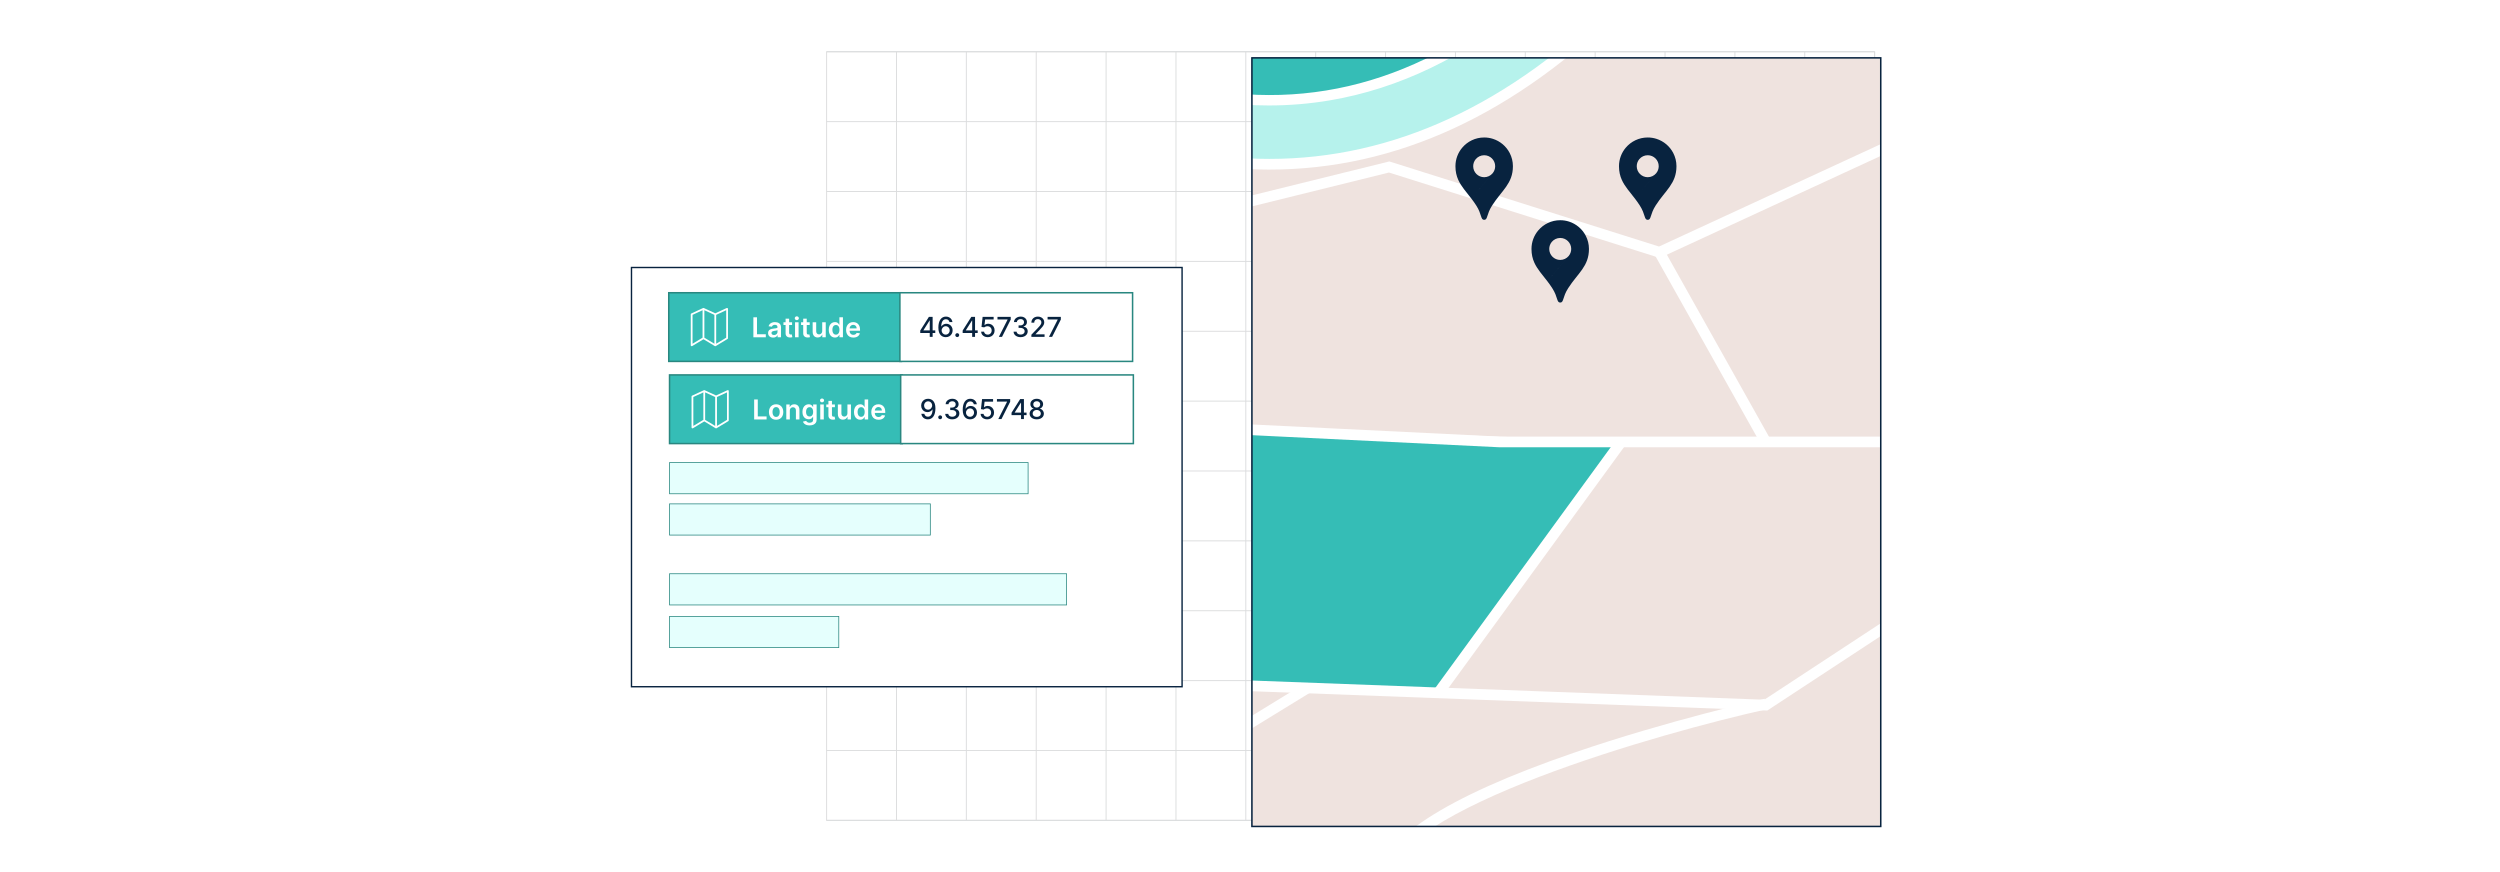 <?xml version="1.0" encoding="UTF-8"?><svg id="Layer_1" xmlns="http://www.w3.org/2000/svg" xmlns:xlink="http://www.w3.org/1999/xlink" viewBox="0 0 860 300"><defs><filter id="drop-shadow-5" filterUnits="userSpaceOnUse"><feOffset dx="2.102" dy="2.102"/><feGaussianBlur result="blur" stdDeviation="3.153"/><feFlood flood-color="#333" flood-opacity=".08"/><feComposite in2="blur" operator="in"/><feComposite in="SourceGraphic"/></filter><clipPath id="clippath"><rect x="428.558" y="17.805" width="216.315" height="264.39" fill="#08233f" stroke="#08233f" stroke-miterlimit="10" stroke-width=".526"/></clipPath><clipPath id="clippath-1"><rect x="178.922" y="2.855" width="685.786" height="294.291" fill="none" stroke-width="0"/></clipPath><filter id="drop-shadow-6" filterUnits="userSpaceOnUse"><feOffset dx="2.102" dy="2.102"/><feGaussianBlur result="blur-2" stdDeviation="3.153"/><feFlood flood-color="#333" flood-opacity=".08"/><feComposite in2="blur-2" operator="in"/><feComposite in="SourceGraphic"/></filter></defs><rect y="0" width="860" height="300" rx="5" ry="5" fill="#fff" stroke-width="0"/><rect x="284.357" y="17.805" width="360.516" height="264.39" fill="none" stroke="#dbdcdd" stroke-miterlimit="10" stroke-width=".319"/><polyline points="284.357 282.195 308.394 282.195 332.419 282.195 356.457 282.195 380.495 282.195 404.533 282.195 428.558 282.195 452.596 282.195 476.633 282.195 500.671 282.195 524.696 282.195 548.734 282.195 572.772 282.195 596.809 282.195 620.835 282.195 644.872 282.195" fill="none" stroke="#dbdcdd" stroke-miterlimit="10" stroke-width=".319"/><polyline points="644.872 258.157 620.835 258.157 596.809 258.157 572.772 258.157 548.734 258.157 524.696 258.157 500.671 258.157 476.633 258.157 452.596 258.157 428.558 258.157 404.533 258.157 380.495 258.157 356.457 258.157 332.419 258.157 308.394 258.157 284.357 258.157" fill="none" stroke="#dbdcdd" stroke-miterlimit="10" stroke-width=".319"/><polyline points="644.872 234.132 620.835 234.132 596.809 234.132 572.772 234.132 548.734 234.132 524.696 234.132 500.671 234.132 476.633 234.132 452.596 234.132 428.558 234.132 404.533 234.132 380.495 234.132 356.457 234.132 332.419 234.132 308.394 234.132 284.357 234.132" fill="none" stroke="#dbdcdd" stroke-miterlimit="10" stroke-width=".319"/><polyline points="644.872 210.095 620.835 210.095 596.809 210.095 572.772 210.095 548.734 210.095 524.696 210.095 500.671 210.095 476.633 210.095 452.596 210.095 428.558 210.095 404.533 210.095 380.495 210.095 356.457 210.095 332.419 210.095 308.394 210.095 284.357 210.095" fill="none" stroke="#dbdcdd" stroke-miterlimit="10" stroke-width=".319"/><polyline points="644.872 186.057 620.835 186.057 596.809 186.057 572.772 186.057 548.734 186.057 524.696 186.057 500.671 186.057 476.633 186.057 452.596 186.057 428.558 186.057 404.533 186.057 380.495 186.057 356.457 186.057 332.419 186.057 308.394 186.057 284.357 186.057" fill="none" stroke="#dbdcdd" stroke-miterlimit="10" stroke-width=".319"/><polyline points="644.872 162.019 620.835 162.019 596.809 162.019 572.772 162.019 548.734 162.019 524.696 162.019 500.671 162.019 476.633 162.019 452.596 162.019 428.558 162.019 404.533 162.019 380.495 162.019 356.457 162.019 332.419 162.019 308.394 162.019 284.357 162.019" fill="none" stroke="#dbdcdd" stroke-miterlimit="10" stroke-width=".319"/><polyline points="284.357 137.981 308.394 137.981 332.419 137.981 356.457 137.981 380.495 137.981 404.533 137.981 428.558 137.981 452.596 137.981 476.633 137.981 500.671 137.981 524.696 137.981 548.734 137.981 572.772 137.981 596.809 137.981 620.835 137.981 644.872 137.981" fill="none" stroke="#dbdcdd" stroke-miterlimit="10" stroke-width=".319"/><polyline points="644.872 113.956 620.835 113.956 596.809 113.956 572.772 113.956 548.734 113.956 524.696 113.956 500.671 113.956 476.633 113.956 452.596 113.956 428.558 113.956 404.533 113.956 380.495 113.956 356.457 113.956 332.419 113.956 308.394 113.956 284.357 113.956" fill="none" stroke="#dbdcdd" stroke-miterlimit="10" stroke-width=".319"/><polyline points="284.357 89.918 308.394 89.918 332.419 89.918 356.457 89.918 380.495 89.918 404.533 89.918 428.558 89.918 452.596 89.918 476.633 89.918 500.671 89.918 524.696 89.918 548.734 89.918 572.772 89.918 596.809 89.918 620.835 89.918 644.872 89.918" fill="none" stroke="#dbdcdd" stroke-miterlimit="10" stroke-width=".319"/><polyline points="644.872 65.88 620.835 65.88 596.809 65.88 572.772 65.88 548.734 65.88 524.696 65.88 500.671 65.88 476.633 65.88 452.596 65.88 428.558 65.88 404.533 65.88 380.495 65.88 356.457 65.88 332.419 65.88 308.394 65.88 284.357 65.88" fill="none" stroke="#dbdcdd" stroke-miterlimit="10" stroke-width=".319"/><polyline points="644.872 41.843 620.835 41.843 596.809 41.843 572.772 41.843 548.734 41.843 524.696 41.843 500.671 41.843 476.633 41.843 452.596 41.843 428.558 41.843 404.533 41.843 380.495 41.843 356.457 41.843 332.419 41.843 308.394 41.843 284.357 41.843" fill="none" stroke="#dbdcdd" stroke-miterlimit="10" stroke-width=".319"/><polyline points="644.872 17.805 620.835 17.805 596.809 17.805 572.772 17.805 548.734 17.805 524.696 17.805 500.671 17.805 476.633 17.805 452.596 17.805 428.558 17.805 404.533 17.805 380.495 17.805 356.457 17.805 332.419 17.805 308.394 17.805 284.357 17.805" fill="none" stroke="#dbdcdd" stroke-miterlimit="10" stroke-width=".319"/><polyline points="644.872 17.805 644.872 17.818 644.872 41.843 644.872 65.88 644.872 89.918 644.872 113.956 644.872 137.981 644.872 162.019 644.872 186.057 644.872 210.095 644.872 234.119 644.872 234.132 644.872 258.157 644.872 282.195" fill="none" stroke="#dbdcdd" stroke-miterlimit="10" stroke-width=".319"/><polyline points="620.835 282.195 620.835 258.157 620.835 234.132 620.835 234.119 620.835 210.095 620.835 186.057 620.835 162.019 620.835 137.981 620.835 113.956 620.835 89.918 620.835 65.88 620.835 41.843 620.835 17.818 620.835 17.805" fill="none" stroke="#dbdcdd" stroke-miterlimit="10" stroke-width=".319"/><polyline points="596.809 282.195 596.809 258.157 596.809 234.132 596.809 234.119 596.809 210.095 596.809 186.057 596.809 162.019 596.809 137.981 596.809 113.956 596.809 89.918 596.809 65.88 596.809 41.843 596.809 17.818 596.809 17.805" fill="none" stroke="#dbdcdd" stroke-miterlimit="10" stroke-width=".319"/><polyline points="572.772 17.805 572.772 17.818 572.772 41.843 572.772 65.88 572.772 89.918 572.772 113.956 572.772 137.981 572.772 162.019 572.772 186.057 572.772 210.095 572.772 234.119 572.772 234.132 572.772 258.157 572.772 282.195" fill="none" stroke="#dbdcdd" stroke-miterlimit="10" stroke-width=".319"/><polyline points="548.734 17.805 548.734 17.818 548.734 41.843 548.734 65.88 548.734 89.918 548.734 113.956 548.734 137.981 548.734 162.019 548.734 186.057 548.734 210.095 548.734 234.119 548.734 234.132 548.734 258.157 548.734 282.195" fill="none" stroke="#dbdcdd" stroke-miterlimit="10" stroke-width=".319"/><polyline points="524.696 17.805 524.696 17.818 524.696 41.843 524.696 65.88 524.696 89.918 524.696 113.956 524.696 137.981 524.696 162.019 524.696 186.057 524.696 210.095 524.696 234.119 524.696 234.132 524.696 258.157 524.696 282.195" fill="none" stroke="#dbdcdd" stroke-miterlimit="10" stroke-width=".319"/><polyline points="500.671 17.805 500.671 17.818 500.671 41.843 500.671 65.88 500.671 89.918 500.671 113.956 500.671 137.981 500.671 162.019 500.671 186.057 500.671 210.095 500.671 234.119 500.671 234.132 500.671 258.157 500.671 282.195" fill="none" stroke="#dbdcdd" stroke-miterlimit="10" stroke-width=".319"/><polyline points="476.633 17.805 476.633 17.818 476.633 41.843 476.633 65.88 476.633 89.918 476.633 113.956 476.633 137.981 476.633 162.019 476.633 186.057 476.633 210.095 476.633 234.119 476.633 234.132 476.633 258.157 476.633 282.195" fill="none" stroke="#dbdcdd" stroke-miterlimit="10" stroke-width=".319"/><polyline points="452.596 17.805 452.596 17.818 452.596 41.843 452.596 65.88 452.596 89.918 452.596 113.956 452.596 137.981 452.596 162.019 452.596 186.057 452.596 210.095 452.596 234.119 452.596 234.132 452.596 258.157 452.596 282.195" fill="none" stroke="#dbdcdd" stroke-miterlimit="10" stroke-width=".319"/><polyline points="428.558 17.805 428.558 17.818 428.558 41.843 428.558 65.88 428.558 89.918 428.558 113.956 428.558 137.981 428.558 162.019 428.558 186.057 428.558 210.095 428.558 234.119 428.558 234.132 428.558 258.157 428.558 282.195" fill="none" stroke="#dbdcdd" stroke-miterlimit="10" stroke-width=".319"/><polyline points="404.533 17.805 404.533 17.818 404.533 41.843 404.533 65.88 404.533 89.918 404.533 113.956 404.533 137.981 404.533 162.019 404.533 186.057 404.533 210.095 404.533 234.119 404.533 234.132 404.533 258.157 404.533 282.195" fill="none" stroke="#dbdcdd" stroke-miterlimit="10" stroke-width=".319"/><polyline points="380.495 17.805 380.495 17.818 380.495 41.843 380.495 65.88 380.495 89.918 380.495 113.956 380.495 137.981 380.495 162.019 380.495 186.057 380.495 210.095 380.495 234.119 380.495 234.132 380.495 258.157 380.495 282.195" fill="none" stroke="#dbdcdd" stroke-miterlimit="10" stroke-width=".319"/><polyline points="356.457 17.805 356.457 17.818 356.457 41.843 356.457 65.88 356.457 89.918 356.457 113.956 356.457 137.981 356.457 162.019 356.457 186.057 356.457 210.095 356.457 234.119 356.457 234.132 356.457 258.157 356.457 282.195" fill="none" stroke="#dbdcdd" stroke-miterlimit="10" stroke-width=".319"/><polyline points="332.419 17.805 332.419 17.818 332.419 41.843 332.419 65.88 332.419 89.918 332.419 113.956 332.419 137.981 332.419 162.019 332.419 186.057 332.419 210.095 332.419 234.119 332.419 234.132 332.419 258.157 332.419 282.195" fill="none" stroke="#dbdcdd" stroke-miterlimit="10" stroke-width=".319"/><polyline points="308.394 17.805 308.394 17.818 308.394 41.843 308.394 65.88 308.394 89.918 308.394 113.956 308.394 137.981 308.394 162.019 308.394 186.057 308.394 210.095 308.394 234.119 308.394 234.132 308.394 258.157 308.394 282.195" fill="none" stroke="#dbdcdd" stroke-miterlimit="10" stroke-width=".319"/><g filter="url(#drop-shadow-5)"><rect x="428.558" y="17.805" width="216.315" height="264.39" fill="#08233f"/><g clip-path="url(#clippath)"><g clip-path="url(#clippath-1)"><rect x="178.503" y="2.908" width="686.071" height="294.032" fill="#efe3df" stroke="#c6c8c9" stroke-miterlimit="10" stroke-width=".223"/><polygon points="384.033 143.757 554.005 149.925 492.832 236.504 395.627 232.045 384.033 143.757" fill="#35bdb6" stroke="#fff" stroke-miterlimit="10" stroke-width=".669"/><path d="M641.438,297.145s81.191-80.261,158.473,0" fill="#35bdb6" stroke-width="0"/><path d="M349.083,2.855s79.9,65.992,166.67,0" fill="#35bdb6" stroke-width="0"/><path d="M309.747,2.855s114.948,118.608,242.208,0h-35.937s-76.694,65.101-166.765,0c-22.238.949-39.506,0-39.506,0Z" fill="#b6f2ec" stroke-width="0"/><polygon points="804.958 100.952 766.44 149.925 802.283 206.183 844.197 181.213 804.958 100.952" fill="#35bdb6" stroke="#fff" stroke-miterlimit="10" stroke-width=".669"/><polygon points="207.905 116.558 259.629 170.957 259.629 228.212 178.922 228.212 178.922 123.019 207.905 116.558" fill="#35bdb6" stroke="#fff" stroke-miterlimit="10" stroke-width=".669"/><polygon points="767.039 151.763 513.722 151.76 383.257 145.381 311.78 97.729 145.257 130.668 144.543 127.061 312.556 93.828 313.187 94.249 384.451 141.758 513.857 148.086 765.321 148.086 873.999 18.238 876.819 20.598 767.039 151.763" fill="#fff" stroke-width="0"/><polygon points="311.41 97.859 239.661 -.502 242.631 -2.669 312.925 93.698 475.82 53.432 476.312 53.587 568.595 82.705 754.732 -3.255 756.274 .083 568.845 86.638 568.167 86.424 475.699 57.248 311.41 97.859" fill="#fff" stroke-width="0"/><rect x="585.185" y="79.888" width="3.677" height="74.82" transform="translate(17.667 302.2) rotate(-29.291)" fill="#fff" stroke-width="0"/><polygon points="400.739 234.643 260.627 229.039 168.329 227.281 168.398 223.606 260.736 225.365 396.378 230.791 382.352 145.755 258.237 171.308 206.92 117.603 209.578 115.063 259.489 167.297 385.356 141.383 400.739 234.643" fill="#fff" stroke-width="0"/><polygon points="258.945 229.837 257.026 169.361 260.7 169.244 262.456 224.568 388.91 176.465 390.217 179.902 258.945 229.837" fill="#fff" stroke-width="0"/><polygon points="605.844 242.319 605.257 242.298 398.49 234.554 398.627 230.88 604.808 238.602 704.898 172.89 705.064 172.822 766.884 147.653 802.628 201.806 841.891 180.467 803.845 100.542 874.966 82.888 875.852 86.455 809.098 103.026 846.708 182.033 801.419 206.648 765.476 152.196 706.616 176.16 605.844 242.319" fill="#fff" stroke-width="0"/><path d="M803.912,302.695c-24.981-26.514-52.054-39.955-80.474-39.955-.31,0-.617.002-.927.005-47.965.493-83.806,39.527-84.163,39.922l-2.728-2.464c.367-.407,37.234-40.608,86.823-41.134.334-.004.667-.005 1-.005,29.473,0,57.441,13.827,83.145,41.11l-2.675,2.52Z" fill="#fff" stroke-width="0"/><polygon points="298.46 283.098 259.206 228.273 262.195 226.132 300.219 279.24 384.176 271.365 446.724 232.99 448.647 236.124 385.37 274.946 384.944 274.986 298.46 283.098" fill="#fff" stroke-width="0"/><path d="M474.818,301.537l-3.671-.205c.8-14.247,23.713-29.205,68.101-44.46,32.584-11.198,65.371-18.524,65.698-18.596l.798,3.588c-35.933,7.98-129.499,34.255-130.926,59.673Z" fill="#fff" stroke-width="0"/><rect x="470.724" y="191.245" width="106.807" height="3.676" transform="translate(59.384 502.929) rotate(-53.915)" fill="#fff" stroke-width="0"/><path d="M434.368,34.179c-12.378,0-24.936-1.793-37.537-5.371C363.218,19.266,340.602,0,340.377-.193l2.4-2.785c.219.189,22.32,18.989,55.19,28.287,43.94,12.434,85.236,2.905,122.744-28.307l2.351,2.825c-21.176,17.622-43.968,28.592-67.742,32.604-6.907,1.165-13.901,1.748-20.952,1.748Z" fill="#fff" stroke-width="0"/><path d="M434.588,56.237c-.149,0-.295,0-.445-.001-38.666-.114-72.078-15.475-93.299-28.34C317.876,13.97,303.804-.152,303.664-.293l2.614-2.585c.546.552,55.507,55.24,127.908,55.438.133.001.268.001.401.001,42.609,0,82.876-18.653,119.694-55.447l2.599,2.6c-37.531,37.507-78.676,56.522-122.291,56.522Z" fill="#fff" stroke-width="0"/><rect x="738.227" y="7.352" width="3.676" height="136.07" transform="translate(172.071 555.764) rotate(-46.039)" fill="#fff" stroke-width="0"/><path d="M754.073,64.137c-4.178-6.3-1.665-14.73,5.148-18.005,4.772-2.294,9.56-6.417,12.239-13.79,6.668-18.359,33.321-34.902,42.511-24.792,9.191,10.11,27.572,50.255,0,52.699-27.572,2.444-8.414,26.379-27.183,30.035-11.377,2.216-24.3-13.457-32.714-26.147Z" fill="#3ec6b9" stroke-width="0"/><polygon points="874.859 282.923 809.99 262.549 809.714 262.323 704.59 175.946 706.924 173.105 811.772 259.255 875.96 279.415 874.859 282.923" fill="#fff" stroke-width="0"/><rect x="810.441" y="202.531" width="3.675" height="63.726" transform="translate(-32.218 273.916) rotate(-18.776)" fill="#fff" stroke-width="0"/></g></g><rect x="428.558" y="17.805" width="216.315" height="264.39" fill="none" stroke="#08233f" stroke-miterlimit="10" stroke-width=".526"/></g><rect x="215.128" y="89.918" width="189.405" height="144.214" fill="#fff" filter="url(#drop-shadow-6)" stroke="#08233f" stroke-miterlimit="10" stroke-width=".486"/><rect x="230.053" y="100.705" width="80.046" height="23.616" fill="#35bdb6" stroke="#298780" stroke-miterlimit="10" stroke-width=".526"/><rect x="309.562" y="100.705" width="80.046" height="23.616" fill="#fff" stroke="#298780" stroke-miterlimit="10" stroke-width=".526"/><path d="M246.054,107.771l3.936-1.817c.155-.071.337-.003.407.152.018.041.03.085.03.13v10.104c0,.119-.067.219-.163.27l-4.047,2.444c-.007.003-.015.011-.026.015l-.003.003h-.011c-.037.018-.078.026-.118.026s-.082-.007-.119-.026h-.011l-.003-.003c-.007-.003-.018-.007-.026-.015l-3.902-2.355-3.906,2.359c-.145.089-.337.041-.422-.104-.032-.049-.047-.105-.047-.161v-10.681c0-.133.082-.244.199-.288l4.048-1.866h.007l.007-.003h.003c.03-.011.059-.018.092-.018h.037c.03.003.063.007.092.018h.003l.007.003h.007l3.936,1.817-.012-.003h0ZM241.682,116.163v-9.448l-3.446,1.592v9.937l3.446-2.081h0ZM245.748,118.244v-9.937l-3.447-1.592v9.448l3.447,2.081h0ZM249.812,106.715l-3.446,1.592v9.937l3.447-2.081v-9.448h-.001Z" fill="#fff" stroke-width="0"/><path d="M259.162,116.029v-6.88h1.246v5.835h3.03v1.045h-4.276Z" fill="#fff" stroke-width="0"/><path d="M265.947,116.133c-.327,0-.621-.059-.882-.176s-.467-.291-.618-.522c-.15-.231-.227-.515-.227-.853,0-.291.054-.532.161-.722.107-.19.255-.343.44-.457s.396-.201.63-.26c.234-.06.477-.102.728-.129.302-.031.547-.06.735-.086.189-.025.325-.066.411-.121.087-.055.13-.141.13-.257v-.02c0-.253-.075-.449-.226-.588-.149-.139-.366-.208-.648-.208-.298,0-.533.065-.707.195-.173.13-.29.283-.351.46l-1.136-.161c.09-.314.237-.576.443-.788.206-.211.458-.371.756-.477.298-.106.627-.16.988-.16.248,0,.496.029.742.087.246.058.472.154.675.287.204.133.368.314.492.542.125.229.186.514.186.856v3.454h-1.169v-.709h-.04c-.074.144-.178.277-.31.401-.134.124-.301.224-.501.299-.2.075-.435.112-.704.112ZM266.264,115.24c.244,0,.455-.049.635-.146.179-.098.317-.227.415-.388.097-.161.145-.337.145-.527v-.608c-.038.031-.102.06-.192.087-.091.027-.192.05-.305.07s-.223.038-.332.054c-.11.016-.205.029-.286.041-.182.024-.344.065-.487.121-.143.056-.256.134-.339.233s-.124.228-.124.384c0,.224.081.393.245.507.163.114.371.171.625.171Z" fill="#fff" stroke-width="0"/><path d="M272.474,110.869v.941h-2.966v-.941h2.966ZM270.241,109.632h1.216v4.844c0,.164.025.289.075.375.051.086.117.145.2.176s.175.047.275.047c.076,0,.146-.005.21-.017.065-.011.112-.021.146-.03l.205.951c-.065.022-.158.047-.277.074-.12.027-.267.043-.439.047-.305.009-.579-.037-.823-.139s-.438-.26-.579-.476c-.143-.215-.213-.483-.21-.806v-5.046Z" fill="#fff" stroke-width="0"/><path d="M274.104,110.136c-.192,0-.358-.064-.497-.193s-.208-.284-.208-.465c0-.184.069-.34.208-.469.139-.128.305-.193.497-.193.194,0,.361.065.499.193.138.129.206.285.206.469,0,.182-.068.336-.206.465s-.305.193-.499.193ZM273.493,116.029v-5.16h1.216v5.16h-1.216Z" fill="#fff" stroke-width="0"/><path d="M278.535,110.869v.941h-2.966v-.941h2.966ZM276.302,109.632h1.216v4.844c0,.164.025.289.075.375.051.086.117.145.2.176s.175.047.275.047c.076,0,.146-.005.21-.017.065-.011.112-.021.146-.03l.205.951c-.065.022-.158.047-.277.074-.12.027-.267.043-.439.047-.305.009-.579-.037-.823-.139s-.438-.26-.579-.476c-.143-.215-.213-.483-.21-.806v-5.046Z" fill="#fff" stroke-width="0"/><path d="M282.842,113.859v-2.99h1.216v5.16h-1.18v-.917h-.054c-.116.289-.307.525-.572.709-.266.184-.592.276-.98.276-.338,0-.637-.076-.895-.227-.259-.151-.461-.372-.606-.662s-.218-.641-.218-1.053v-3.286h1.216v3.098c0,.327.09.586.269.779.18.192.415.289.706.289.179,0,.352-.044.52-.131s.306-.218.415-.391c.108-.174.163-.392.163-.653Z" fill="#fff" stroke-width="0"/><path d="M287.222,116.12c-.405,0-.769-.104-1.089-.312-.32-.208-.573-.511-.759-.907-.186-.397-.279-.878-.279-1.444,0-.573.095-1.058.284-1.453.19-.395.445-.694.768-.897.322-.203.682-.304,1.078-.304.303,0,.551.051.746.153.194.102.35.224.463.366.114.142.203.276.266.401h.051v-2.573h1.22v6.88h-1.196v-.813h-.074c-.062.126-.153.258-.272.398-.119.14-.275.259-.471.358s-.44.148-.735.148ZM287.561,115.122c.258,0,.477-.07.658-.21.182-.14.319-.335.413-.586.095-.251.142-.543.142-.877,0-.334-.047-.624-.14-.87-.093-.246-.23-.438-.41-.574-.18-.137-.401-.205-.663-.205-.271,0-.497.071-.679.212-.182.141-.317.336-.409.585-.093.248-.139.533-.139.853,0,.323.047.61.14.862s.231.45.413.595c.183.144.407.216.674.216Z" fill="#fff" stroke-width="0"/><path d="M293.555,116.13c-.518,0-.964-.108-1.339-.324-.375-.216-.663-.522-.865-.92-.201-.398-.302-.866-.302-1.406,0-.531.102-.997.304-1.399.203-.402.486-.716.852-.941s.794-.337,1.287-.337c.317,0,.618.051.901.153s.534.259.753.472c.218.213.39.483.516.811.125.328.189.718.189,1.171v.373h-4.229v-.819h3.063c-.002-.233-.053-.441-.151-.624-.099-.182-.235-.326-.411-.432-.176-.105-.381-.158-.613-.158-.249,0-.467.06-.655.18s-.334.276-.439.47c-.103.194-.157.406-.159.637v.715c0,.3.055.557.164.771.11.214.264.377.461.491.196.113.428.169.691.169.177,0,.337-.025.48-.076.144-.05.268-.124.373-.223s.185-.221.238-.366l1.136.127c-.071.3-.208.562-.408.785s-.456.396-.768.517c-.311.122-.667.183-1.068.183Z" fill="#fff" stroke-width="0"/><path d="M316.565,114.547v-.841l2.977-4.704h.663v1.238h-.421l-2.129,3.371v.054h4.08v.881h-5.17ZM319.832,115.892v-1.602l.006-.383v-4.905h.986v6.89h-.992Z" fill="#08233f" stroke-width="0"/><path d="M325.312,115.987c-.308-.004-.609-.06-.907-.169-.297-.107-.566-.287-.809-.538-.242-.251-.435-.589-.58-1.013-.145-.424-.218-.953-.218-1.588,0-.601.06-1.135.181-1.602.12-.466.293-.86.519-1.182s.5-.567.821-.735c.32-.168.681-.252,1.079-.252.411,0,.775.081,1.094.243.318.161.577.384.775.669.198.285.325.609.379.972h-1.026c-.069-.287-.208-.521-.414-.703s-.476-.273-.808-.273c-.504,0-.897.22-1.179.659s-.424,1.051-.426,1.833h.051c.119-.195.265-.361.439-.499.174-.138.369-.245.586-.32.216-.075.444-.112.685-.112.399,0,.761.097,1.085.291.324.194.582.461.775.802.192.341.289.731.289,1.171,0,.44-.099.837-.298,1.194-.198.356-.477.639-.836.846-.358.207-.778.309-1.258.305ZM325.308,115.112c.265,0,.502-.065.71-.195.209-.13.374-.305.495-.525s.182-.465.182-.737c0-.265-.06-.506-.177-.723-.118-.218-.279-.39-.484-.518s-.44-.192-.702-.192c-.199,0-.384.038-.553.114-.17.077-.318.182-.446.316s-.228.289-.301.462-.109.357-.109.55c0,.258.06.497.18.716.12.22.285.397.495.53.209.133.446.2.711.2Z" fill="#08233f" stroke-width="0"/><path d="M329.295,115.956c-.184,0-.342-.065-.475-.197-.132-.131-.198-.29-.198-.476,0-.184.066-.341.198-.473.133-.131.291-.197.475-.197s.342.065.475.197c.132.131.198.289.198.473,0,.123-.03.236-.093.338-.061.102-.143.184-.243.244-.102.06-.214.091-.337.091Z" fill="#08233f" stroke-width="0"/><path d="M331.156,114.547v-.841l2.977-4.704h.663v1.238h-.421l-2.129,3.371v.054h4.08v.881h-5.17ZM334.423,115.892v-1.602l.006-.383v-4.905h.986v6.89h-.992Z" fill="#08233f" stroke-width="0"/><path d="M339.77,115.987c-.421,0-.8-.082-1.135-.244-.336-.163-.603-.386-.803-.671-.199-.285-.306-.61-.319-.976h1.009c.025.296.156.54.394.73.238.19.523.286.855.286.265,0,.5-.061.705-.184s.367-.291.484-.506c.118-.215.177-.461.177-.737,0-.28-.06-.53-.182-.75s-.287-.393-.499-.518c-.213-.126-.455-.19-.729-.192-.209,0-.419.036-.63.107-.21.072-.381.166-.511.283l-.952-.141.387-3.472h3.788v.892h-2.924l-.218,1.928h.04c.135-.13.314-.239.536-.326.224-.087.463-.131.719-.131.419,0,.793.1,1.122.299.328.2.587.472.777.816.19.344.282.74.28,1.186.002.446-.098.844-.301,1.194-.203.35-.483.625-.841.826-.358.201-.768.301-1.23.301Z" fill="#08233f" stroke-width="0"/><path d="M343.602,115.892l3.008-5.948v-.051h-3.478v-.892h4.556v.922l-2.998,5.968h-1.087Z" fill="#08233f" stroke-width="0"/><path d="M351.092,115.987c-.462,0-.874-.08-1.236-.239s-.648-.381-.858-.665c-.209-.284-.322-.613-.338-.987h1.057c.014.204.082.381.207.53.124.149.287.264.489.345.202.081.426.121.673.121.272,0,.512-.047.722-.141s.374-.226.493-.396c.118-.169.178-.365.178-.587,0-.231-.059-.435-.177-.611-.117-.176-.289-.315-.515-.415-.225-.101-.497-.152-.815-.152h-.582v-.848h.582c.256,0,.48-.046.675-.138.193-.092.346-.221.455-.385.11-.165.165-.358.165-.581,0-.213-.048-.398-.143-.557-.096-.158-.231-.282-.404-.372-.174-.09-.378-.135-.613-.135-.225,0-.434.041-.628.123-.193.082-.352.198-.473.35s-.185.333-.195.543h-1.006c.012-.373.122-.7.332-.982.209-.283.487-.503.832-.663.346-.159.73-.239,1.15-.239.442,0,.824.086,1.147.258.321.171.57.399.746.685.177.285.264.597.261.935.003.386-.104.713-.321.982-.216.269-.504.45-.862.541v.054c.457.07.812.252,1.065.545.252.293.377.658.375,1.093.002.379-.102.719-.315,1.019-.212.301-.501.537-.866.709-.365.171-.784.257-1.255.257Z" fill="#08233f" stroke-width="0"/><path d="M354.796,115.892v-.753l2.331-2.416c.249-.263.455-.493.617-.691.163-.199.284-.388.365-.567.081-.18.121-.37.121-.572,0-.229-.054-.427-.161-.594-.108-.167-.255-.296-.441-.387-.185-.091-.396-.136-.629-.136-.247,0-.462.05-.645.151-.185.101-.325.244-.424.427-.099.184-.148.399-.148.646h-.992c0-.419.096-.786.289-1.1s.458-.558.794-.732c.337-.174.719-.261,1.147-.261.433,0,.815.086,1.145.258.331.171.589.405.775.7.185.295.279.627.279.998,0,.255-.048.505-.144.75-.095.245-.261.517-.496.816s-.562.662-.982,1.088l-1.369,1.433v.05h3.102v.892h-4.534Z" fill="#08233f" stroke-width="0"/><path d="M360.838,115.892l3.008-5.948v-.051h-3.478v-.892h4.556v.922l-2.998,5.968h-1.087Z" fill="#08233f" stroke-width="0"/><rect x="230.322" y="128.973" width="80.046" height="23.616" fill="#35bdb6" stroke="#298780" stroke-miterlimit="10" stroke-width=".526"/><rect x="309.83" y="128.973" width="80.046" height="23.616" fill="#fff" stroke="#298780" stroke-miterlimit="10" stroke-width=".526"/><path d="M246.323,136.039l3.936-1.817c.155-.071.337-.003.407.152.018.041.03.085.03.13v10.104c0,.119-.067.219-.163.27l-4.047,2.444c-.007.003-.015.011-.026.015l-.003.003h-.011c-.037.018-.078.026-.118.026s-.082-.007-.119-.026h-.011l-.003-.003c-.007-.003-.018-.007-.026-.015l-3.902-2.355-3.906,2.359c-.145.089-.337.041-.422-.104-.032-.049-.047-.105-.047-.161v-10.681c0-.133.082-.244.199-.288l4.048-1.866h.007l.007-.003h.003c.03-.011.059-.018.092-.018h.037c.03.003.063.007.092.018h.003l.007.003h.007l3.936,1.817-.012-.003h0ZM241.95,144.431v-9.448l-3.446,1.592v9.937l3.446-2.081h0ZM246.016,146.512v-9.937l-3.447-1.592v9.448l3.447,2.081h0ZM250.081,134.983l-3.446,1.592v9.937l3.447-2.081v-9.448h-.001Z" fill="#fff" stroke-width="0"/><path d="M259.43,144.297v-6.88h1.246v5.835h3.03v1.045h-4.276Z" fill="#fff" stroke-width="0"/><path d="M266.982,144.398c-.504,0-.941-.111-1.31-.333s-.655-.532-.858-.93c-.202-.399-.304-.865-.304-1.398,0-.533.102-1.0.304-1.401.203-.4.489-.712.858-.934s.807-.333,1.31-.333.94.111,1.31.333c.37.222.656.533.858.934.203.401.304.868.304,1.401,0,.533-.101.999-.304,1.398-.202.398-.488.709-.858.93-.369.222-.806.333-1.31.333ZM266.989,143.424c.273,0,.501-.076.685-.227.184-.151.321-.354.412-.61s.136-.54.136-.853c0-.316-.045-.602-.136-.858s-.229-.461-.412-.613-.412-.229-.685-.229c-.28,0-.513.076-.697.229s-.323.357-.413.613c-.091.256-.137.542-.137.858,0,.314.046.598.137.853.09.255.229.459.413.61.185.151.417.227.697.227Z" fill="#fff" stroke-width="0"/><path d="M271.698,141.274v3.023h-1.216v-5.16h1.162v.877h.06c.119-.289.309-.519.569-.689.261-.17.584-.255.97-.255.355,0,.666.076.932.229s.472.373.618.662.219.639.217,1.051v3.286h-1.216v-3.097c0-.345-.089-.615-.268-.81-.178-.195-.424-.292-.737-.292-.213,0-.401.046-.566.14-.164.093-.293.227-.386.401-.093.174-.14.386-.14.635Z" fill="#fff" stroke-width="0"/><path d="M278.495,146.34c-.436,0-.812-.059-1.126-.176s-.565-.275-.756-.472c-.19-.197-.322-.415-.397-.655l1.096-.266c.049.101.121.201.215.301s.221.183.381.248.362.099.606.099c.346,0,.631-.084.857-.251.226-.167.339-.44.339-.821v-.978h-.06c-.062.126-.154.254-.273.386-.12.132-.278.243-.474.333-.196.09-.442.135-.737.135-.397,0-.756-.094-1.077-.281s-.576-.467-.766-.84-.284-.84-.284-1.402c0-.567.095-1.045.284-1.436.19-.391.445-.688.768-.891.322-.203.682-.304,1.078-.304.303,0,.552.051.747.153.196.102.352.224.469.366.117.142.205.276.266.401h.067v-.854h1.199v5.244c0,.441-.105.806-.315,1.095-.211.289-.499.505-.863.648-.365.143-.78.215-1.243.215ZM278.505,143.269c.258,0,.477-.063.658-.189.182-.125.319-.306.413-.54.095-.235.142-.518.142-.847,0-.325-.047-.609-.14-.854-.093-.244-.23-.434-.41-.569-.18-.135-.401-.203-.663-.203-.271,0-.497.071-.679.212-.182.141-.317.334-.409.579-.093.246-.139.524-.139.835,0,.316.047.592.14.828s.231.42.413.551c.183.131.407.197.674.197Z" fill="#fff" stroke-width="0"/><path d="M282.778,138.405c-.192,0-.358-.064-.497-.193s-.208-.284-.208-.465c0-.184.069-.34.208-.469.139-.128.305-.193.497-.193.194,0,.361.065.499.193.138.129.206.285.206.469,0,.182-.068.336-.206.465s-.305.193-.499.193ZM282.167,144.297v-5.16h1.216v5.16h-1.216Z" fill="#fff" stroke-width="0"/><path d="M287.208,139.137v.941h-2.966v-.941h2.966ZM284.974,137.901h1.216v4.844c0,.164.025.289.075.375.051.086.117.145.2.176s.175.047.275.047c.076,0,.146-.005.21-.017.065-.011.112-.021.146-.03l.205.951c-.065.022-.158.047-.277.074-.12.027-.267.043-.439.047-.305.009-.579-.037-.823-.139s-.438-.26-.579-.476c-.143-.215-.213-.483-.21-.806v-5.046Z" fill="#fff" stroke-width="0"/><path d="M291.515,142.127v-2.99h1.216v5.16h-1.18v-.917h-.054c-.116.289-.307.525-.572.709-.266.184-.592.276-.98.276-.338,0-.637-.076-.895-.227-.259-.151-.461-.372-.606-.662s-.218-.641-.218-1.053v-3.286h1.216v3.098c0,.327.09.586.269.779.18.192.415.289.706.289.179,0,.352-.044.52-.131s.306-.218.415-.391c.108-.174.163-.392.163-.653Z" fill="#fff" stroke-width="0"/><path d="M295.896,144.388c-.405,0-.769-.104-1.089-.312-.32-.208-.573-.511-.759-.907-.186-.397-.279-.878-.279-1.444,0-.573.095-1.058.284-1.453.19-.395.445-.694.768-.897.322-.203.682-.304,1.078-.304.303,0,.551.051.746.153.194.102.35.224.463.366.114.142.203.276.266.401h.051v-2.573h1.22v6.88h-1.196v-.813h-.074c-.062.126-.153.258-.272.398-.119.14-.275.259-.471.358s-.44.148-.735.148ZM296.235,143.39c.258,0,.477-.07.658-.21.182-.14.319-.335.413-.586.095-.251.142-.543.142-.877,0-.334-.047-.624-.14-.87-.093-.246-.23-.438-.41-.574-.18-.137-.401-.205-.663-.205-.271,0-.497.071-.679.212-.182.141-.317.336-.409.585-.093.248-.139.533-.139.853,0,.323.047.61.14.862s.231.45.413.595c.183.144.407.216.674.216Z" fill="#fff" stroke-width="0"/><path d="M302.228,144.398c-.518,0-.964-.108-1.339-.324-.375-.216-.663-.522-.865-.92-.201-.398-.302-.866-.302-1.406,0-.531.102-.997.304-1.399.203-.402.486-.716.852-.941s.794-.337,1.287-.337c.317,0,.618.051.901.153s.534.259.753.472c.218.213.39.483.516.811.125.328.189.718.189,1.171v.373h-4.229v-.819h3.063c-.002-.233-.053-.441-.151-.624-.099-.182-.235-.326-.411-.432-.176-.105-.381-.158-.613-.158-.249,0-.467.06-.655.18s-.334.276-.439.47c-.103.194-.157.406-.159.637v.715c0,.3.055.557.164.771.11.214.264.377.461.491.196.113.428.169.691.169.177,0,.337-.025.48-.076.144-.05.268-.124.373-.223s.185-.221.238-.366l1.136.127c-.071.3-.208.562-.408.785s-.456.396-.768.517c-.311.122-.667.183-1.068.183Z" fill="#fff" stroke-width="0"/><path d="M319.269,137.176c.307.002.609.059.908.169.298.11.567.289.809.538s.435.585.579,1.008.218.948.221,1.576c0,.603-.06,1.14-.182,1.61-.122.47-.295.866-.52,1.189-.226.323-.498.569-.819.737-.32.169-.682.252-1.083.252-.41,0-.774-.081-1.093-.242-.319-.162-.578-.385-.777-.671-.2-.286-.324-.615-.374-.987h1.026c.067.296.205.536.412.718.207.183.477.274.806.274.505,0,.898-.221,1.181-.661.283-.441.426-1.057.428-1.849h-.054c-.117.193-.262.359-.435.498-.174.139-.369.247-.584.323-.216.076-.445.114-.69.114-.398,0-.759-.098-1.084-.292-.325-.195-.584-.463-.776-.804-.193-.341-.29-.73-.29-1.167,0-.435.1-.83.298-1.184s.477-.635.835-.843c.357-.207.777-.309,1.26-.305ZM319.272,138.051c-.263,0-.498.065-.708.193s-.375.303-.496.521-.182.461-.182.729c0,.267.059.508.177.725.117.217.279.388.484.515.205.127.44.19.704.19.198,0,.382-.038.552-.114.171-.077.32-.183.448-.318.128-.135.228-.29.299-.462.072-.173.107-.354.107-.545,0-.253-.06-.489-.18-.707-.12-.217-.284-.393-.493-.526-.208-.133-.446-.2-.713-.2Z" fill="#08233f" stroke-width="0"/><path d="M323.421,144.224c-.184,0-.342-.065-.475-.197-.132-.131-.198-.29-.198-.476,0-.184.066-.341.198-.473.133-.131.291-.197.475-.197s.342.065.475.197c.132.131.198.289.198.473,0,.123-.03.236-.093.338-.061.102-.143.184-.243.244-.102.06-.214.091-.337.091Z" fill="#08233f" stroke-width="0"/><path d="M327.582,144.255c-.462,0-.874-.08-1.236-.239s-.648-.381-.858-.665c-.209-.284-.322-.613-.338-.987h1.057c.014.204.082.381.207.53.124.149.287.264.489.345.202.081.426.121.673.121.272,0,.512-.047.722-.141s.374-.226.493-.396c.118-.169.178-.365.178-.587,0-.231-.059-.435-.177-.611-.117-.176-.289-.315-.515-.415-.225-.101-.497-.152-.815-.152h-.582v-.848h.582c.256,0,.48-.046.675-.138.193-.092.346-.221.455-.385.11-.165.165-.358.165-.581,0-.213-.048-.398-.143-.557-.096-.158-.231-.282-.404-.372-.174-.09-.378-.135-.613-.135-.225,0-.434.041-.628.123-.193.082-.352.198-.473.35s-.185.333-.195.543h-1.006c.012-.373.122-.7.332-.982.209-.283.487-.503.832-.663.346-.159.73-.239,1.15-.239.442,0,.824.086,1.147.258.321.171.57.399.746.685.177.285.264.597.261.935.003.386-.104.713-.321.982-.216.269-.504.45-.862.541v.054c.457.07.812.252,1.065.545.252.293.377.658.375,1.093.002.379-.102.719-.315,1.019-.212.301-.501.537-.866.709-.365.171-.784.257-1.255.257Z" fill="#08233f" stroke-width="0"/><path d="M333.692,144.255c-.308-.004-.609-.06-.907-.169-.297-.107-.566-.287-.809-.538-.242-.251-.435-.589-.58-1.013-.145-.424-.218-.953-.218-1.588,0-.601.06-1.135.181-1.602.12-.466.293-.86.519-1.182s.5-.567.821-.735c.32-.168.681-.252,1.079-.252.411,0,.775.081,1.094.243.318.161.577.384.775.669.198.285.325.609.379.972h-1.026c-.069-.287-.208-.521-.414-.703s-.476-.273-.808-.273c-.504,0-.897.22-1.179.659s-.424,1.051-.426,1.833h.051c.119-.195.265-.361.439-.499.174-.138.369-.245.586-.32.216-.075.444-.112.685-.112.399,0,.761.097,1.085.291.324.194.582.461.775.802.192.341.289.731.289,1.171,0,.44-.099.837-.298,1.194-.198.356-.477.639-.836.846-.358.207-.778.309-1.258.305ZM333.688,143.38c.265,0,.502-.065.71-.195.209-.13.374-.305.495-.525s.182-.465.182-.737c0-.265-.06-.506-.177-.723-.118-.218-.279-.39-.484-.518s-.44-.192-.702-.192c-.199,0-.384.038-.553.114-.17.077-.318.182-.446.316s-.228.289-.301.462-.109.357-.109.55c0,.258.06.497.18.716.12.22.285.397.495.53.209.133.446.2.711.2Z" fill="#08233f" stroke-width="0"/><path d="M339.582,144.255c-.421,0-.8-.082-1.135-.244-.336-.163-.603-.386-.803-.671-.199-.285-.306-.61-.319-.976h1.009c.025.296.156.54.394.73.238.19.523.286.855.286.265,0,.5-.061.705-.184s.367-.291.484-.506c.118-.215.177-.461.177-.737,0-.28-.06-.53-.182-.75s-.287-.393-.499-.518c-.213-.126-.455-.19-.729-.192-.209,0-.419.036-.63.107-.21.072-.381.166-.511.283l-.952-.141.387-3.472h3.788v.892h-2.924l-.218,1.928h.04c.135-.13.314-.239.536-.326.224-.087.463-.131.719-.131.419,0,.793.1,1.122.299.328.2.587.472.777.816.19.344.282.74.28,1.186.002.446-.098.844-.301,1.194-.203.35-.483.625-.841.826-.358.201-.768.301-1.23.301Z" fill="#08233f" stroke-width="0"/><path d="M343.414,144.16l3.008-5.948v-.051h-3.478v-.892h4.556v.922l-2.998,5.968h-1.087Z" fill="#08233f" stroke-width="0"/><path d="M347.969,142.815v-.841l2.977-4.704h.663v1.238h-.421l-2.129,3.371v.054h4.08v.881h-5.17ZM351.236,144.16v-1.602l.006-.383v-4.905h.986v6.89h-.992Z" fill="#08233f" stroke-width="0"/><path d="M356.639,144.255c-.482,0-.908-.083-1.277-.249s-.657-.395-.866-.686c-.208-.292-.311-.624-.31-.996-.002-.291.058-.56.181-.806.122-.246.288-.451.499-.616s.446-.27.707-.315v-.041c-.344-.083-.618-.267-.824-.552-.207-.285-.309-.612-.307-.982-.002-.352.092-.666.281-.943.19-.277.45-.495.782-.654.331-.159.71-.239,1.134-.239.419,0,.794.081,1.125.241.331.161.592.379.782.656.19.277.287.59.289.94-.002.37-.107.698-.316.982-.208.285-.479.469-.814.552v.041c.258.045.49.149.697.315.208.165.374.37.498.616.125.246.189.514.19.806-.002.373-.107.704-.316.996-.208.291-.497.52-.866.686s-.792.249-1.27.249ZM356.639,143.404c.284,0,.531-.048.739-.143.209-.095.37-.229.485-.4.114-.171.172-.373.175-.604-.003-.24-.065-.452-.186-.636-.123-.184-.288-.329-.497-.434-.208-.105-.447-.158-.716-.158-.272,0-.513.053-.724.158s-.377.25-.498.434-.181.396-.179.636c-.002.231.054.433.167.604s.275.305.486.4.46.143.747.143ZM356.639,140.197c.229,0,.432-.046.608-.138.178-.092.316-.22.419-.383.102-.164.154-.355.156-.576-.002-.215-.053-.403-.153-.565-.1-.162-.238-.287-.415-.375-.177-.089-.383-.133-.615-.133-.238,0-.446.044-.624.133-.179.088-.317.213-.416.375s-.146.35-.144.565c-.002.22.047.412.148.576.101.164.24.291.418.383.179.092.385.138.618.138Z" fill="#08233f" stroke-width="0"/><rect x="230.322" y="159.12" width="123.344" height="10.735" fill="#e5fffd" stroke="#298780" stroke-miterlimit="10" stroke-width=".263"/><rect x="230.322" y="173.332" width="89.709" height="10.735" fill="#e5fffd" stroke="#298780" stroke-miterlimit="10" stroke-width=".263"/><rect x="230.322" y="197.369" width="136.584" height="10.735" fill="#e5fffd" stroke="#298780" stroke-miterlimit="10" stroke-width=".263"/><rect x="230.322" y="212.04" width="58.22" height="10.735" fill="#e5fffd" stroke="#298780" stroke-miterlimit="10" stroke-width=".263"/><polygon points="513.544 47.752 513.544 47.752 513.544 47.752 513.544 47.752" fill="#08233f" fill-rule="evenodd" stroke-width="0"/><path d="M520.442,57.176c0,5.994-3.845,8.337-7.143,13.493-2.005,3.098-1.451,4.957-2.739,4.957-1.296,0-.739-1.857-2.744-4.955-.549-.859-1.113-1.639-1.672-2.371l7.321-8.705.013-.018c.536-.65.861-1.486.861-2.399,0-2.089-1.692-3.781-3.781-3.781-1.154,0-2.185.516-2.879,1.329l-.02.023h-.003l-.018.023c-.536.653-.861,1.492-.861,2.404,0,2.089,1.692,3.781,3.781,3.781,1.156,0,2.193-.521,2.884-1.339l-7.3,8.682c-1.758-2.305-3.466-4.132-4.492-6.408-.61-1.352-.978-2.856-.978-4.716,0-2.419.872-4.637,2.315-6.355h.003c1.812-2.157,4.531-3.529,7.57-3.529,1.039,0,2.043.163,2.986.46l.038.142-.036-.142c2.51.795,4.587,2.566,5.783,4.869.709,1.365,1.113,2.912,1.113,4.556Z" fill="#08233f" fill-rule="evenodd" stroke-width="0"/><polygon points="539.702 76.211 539.702 76.211 539.702 76.211 539.702 76.211" fill="#08233f" fill-rule="evenodd" stroke-width="0"/><path d="M546.601,85.635c0,5.994-3.845,8.337-7.143,13.493-2.005,3.098-1.451,4.957-2.739,4.957-1.296,0-.739-1.857-2.744-4.955-.549-.859-1.113-1.639-1.672-2.371l7.321-8.705.013-.018c.536-.65.861-1.486.861-2.399,0-2.089-1.692-3.781-3.781-3.781-1.154,0-2.185.516-2.879,1.329l-.02.023h-.003l-.018.023c-.536.653-.861,1.492-.861,2.404,0,2.089,1.692,3.781,3.781,3.781,1.156,0,2.193-.521,2.884-1.339l-7.3,8.682c-1.758-2.305-3.466-4.132-4.492-6.408-.61-1.352-.978-2.856-.978-4.716,0-2.419.872-4.637,2.315-6.355h.003c1.812-2.157,4.531-3.529,7.57-3.529,1.039,0,2.043.163,2.986.46l.038.142-.036-.142c2.51.795,4.587,2.566,5.783,4.869.709,1.365,1.113,2.912,1.113,4.556Z" fill="#08233f" fill-rule="evenodd" stroke-width="0"/><polygon points="569.805 47.752 569.805 47.752 569.805 47.752 569.805 47.752" fill="#08233f" fill-rule="evenodd" stroke-width="0"/><path d="M576.703,57.176c0,5.994-3.845,8.337-7.143,13.493-2.005,3.098-1.451,4.957-2.739,4.957-1.296,0-.739-1.857-2.744-4.955-.549-.859-1.113-1.639-1.672-2.371l7.321-8.705.013-.018c.536-.65.861-1.486.861-2.399,0-2.089-1.692-3.781-3.781-3.781-1.154,0-2.185.516-2.879,1.329l-.02.023h-.003l-.018.023c-.536.653-.861,1.492-.861,2.404,0,2.089,1.692,3.781,3.781,3.781,1.156,0,2.193-.521,2.884-1.339l-7.3,8.682c-1.758-2.305-3.466-4.132-4.492-6.408-.61-1.352-.978-2.856-.978-4.716,0-2.419.872-4.637,2.315-6.355h.003c1.812-2.157,4.531-3.529,7.57-3.529,1.039,0,2.043.163,2.986.46l.038.142-.036-.142c2.51.795,4.587,2.566,5.783,4.869.709,1.365,1.113,2.912,1.113,4.556Z" fill="#08233f" fill-rule="evenodd" stroke-width="0"/></svg>